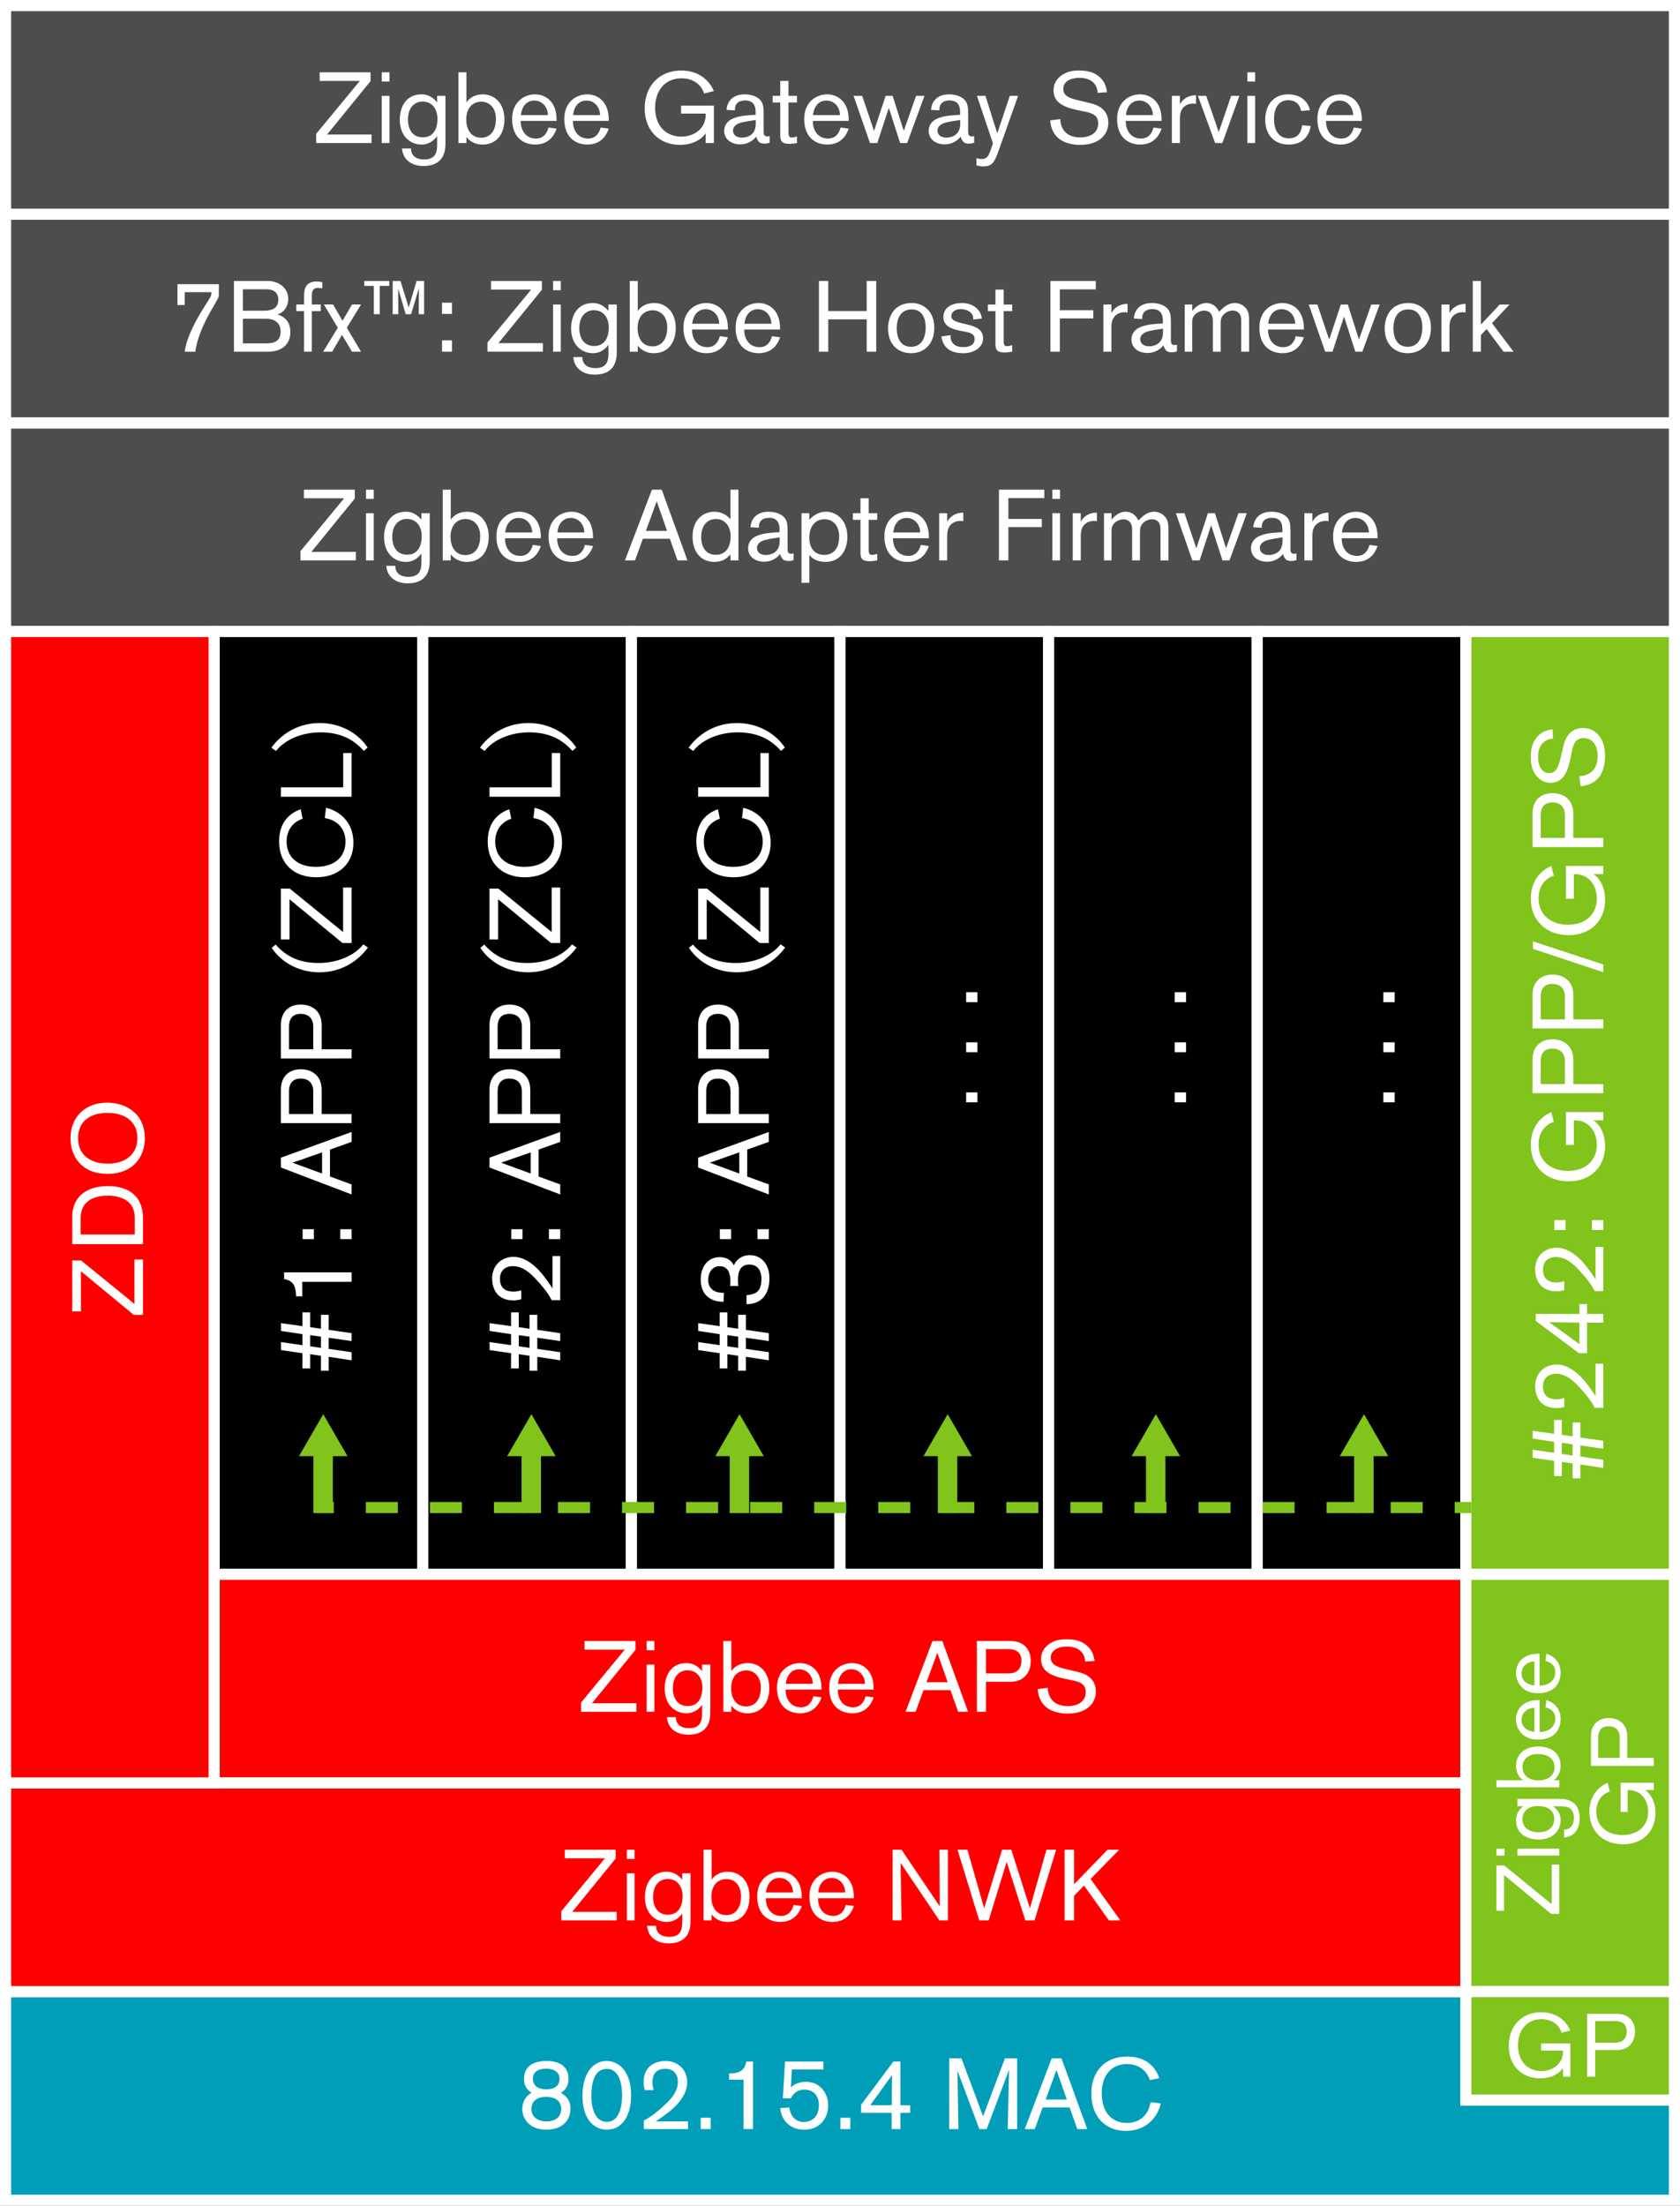 <?xml version="1.0" encoding="utf-8"?>
<!-- Generator: Adobe Illustrator 15.1.0, SVG Export Plug-In . SVG Version: 6.00 Build 0)  -->
<!DOCTYPE svg PUBLIC "-//W3C//DTD SVG 1.1//EN" "http://www.w3.org/Graphics/SVG/1.1/DTD/svg11.dtd">
<svg version="1.1" id="Ebene_1" xmlns="http://www.w3.org/2000/svg" xmlns:xlink="http://www.w3.org/1999/xlink" x="0px" y="0px"
	 width="301.998px" height="396.43px" viewBox="0 0 301.998 396.43" enable-background="new 0 0 301.998 396.43"
	 xml:space="preserve">
<rect x="0" y="0" width="301.998" height="396.43" fill="#333333" stroke="none"/>
<g>
	<rect x="1" y="75.996" fill="#4D4D4D" stroke="#FFFFFF" stroke-width="2" stroke-miterlimit="10" width="299.998" height="37.5"/>
	<rect x="38.499" y="113.496" stroke="#FFFFFF" stroke-width="2" stroke-miterlimit="10" width="37.5" height="169.438"/>
	<rect x="75.999" y="113.496" stroke="#FFFFFF" stroke-width="2" stroke-miterlimit="10" width="37.5" height="169.438"/>
	<rect x="113.499" y="113.496" stroke="#FFFFFF" stroke-width="2" stroke-miterlimit="10" width="37.499" height="169.438"/>
	<rect x="150.998" y="113.496" stroke="#FFFFFF" stroke-width="2" stroke-miterlimit="10" width="37.5" height="169.438"/>
	<rect x="188.498" y="113.496" stroke="#FFFFFF" stroke-width="2" stroke-miterlimit="10" width="37.5" height="169.438"/>
	<rect x="225.998" y="113.496" stroke="#FFFFFF" stroke-width="2" stroke-miterlimit="10" width="37.5" height="169.438"/>
	<rect x="1" y="282.934" fill="#FF0000" stroke="#FFFFFF" stroke-width="2" stroke-miterlimit="10" width="299.998" height="37.5"/>
	
		<rect x="1" y="357.932" fill="#009EB8" stroke="#FFFFFF" stroke-width="2" stroke-miterlimit="10" width="299.998" height="37.498"/>
	
		<rect x="1" y="38.498" fill="#4D4D4D" stroke="#FFFFFF" stroke-width="2" stroke-miterlimit="10" width="299.998" height="37.498"/>
	<rect x="1" y="1" fill="#4D4D4D" stroke="#FFFFFF" stroke-width="2" stroke-miterlimit="10" width="299.998" height="37.498"/>
	
		<rect x="1" y="320.434" fill="#FF0000" stroke="#FFFFFF" stroke-width="2" stroke-miterlimit="10" width="299.998" height="37.498"/>
	
		<rect x="1" y="113.496" fill="#FF0000" stroke="#FFFFFF" stroke-width="2" stroke-miterlimit="10" width="37.499" height="206.938"/>
	
		<rect x="263.498" y="113.496" fill="#80C41C" stroke="#FFFFFF" stroke-width="2" stroke-miterlimit="10" width="37.5" height="169.438"/>
	
		<rect x="263.498" y="282.934" fill="#80C41C" stroke="#FFFFFF" stroke-width="2" stroke-miterlimit="10" width="37.5" height="74.998"/>
	
		<rect x="263.498" y="357.932" fill="#80C41C" stroke="#FFFFFF" stroke-width="2" stroke-miterlimit="10" width="37.5" height="19.5"/>
	<g>
		<g>
			
				<line fill="none" stroke="#80C41C" stroke-width="2" stroke-miterlimit="10" x1="264.499" y1="270.934" x2="261.499" y2="270.934"/>
			
				<line fill="none" stroke="#80C41C" stroke-width="2" stroke-miterlimit="10" stroke-dasharray="5.757,5.757,5.757,5.757" x1="255.742" y1="270.934" x2="235.592" y2="270.934"/>
			
				<line fill="none" stroke="#80C41C" stroke-width="2" stroke-miterlimit="10" stroke-dasharray="5.757,5.757,5.757,5.757,5.757,5.757" x1="232.714" y1="270.934" x2="62.879" y2="270.934"/>
			
				<line fill="none" stroke="#80C41C" stroke-width="2" stroke-miterlimit="10" x1="60.001" y1="270.934" x2="57.001" y2="270.934"/>
		</g>
	</g>
	<g>
		<g>
			
				<line fill="none" stroke="#80C41C" stroke-width="3.5" stroke-miterlimit="10" x1="58.083" y1="260.434" x2="58.083" y2="271.934"/>
			<g>
				<polygon fill="#80C41C" points="53.744,261.71 58.107,254.154 62.469,261.71 				"/>
			</g>
		</g>
	</g>
	<g>
		<g>
			
				<line fill="none" stroke="#80C41C" stroke-width="3.5" stroke-miterlimit="10" x1="95.501" y1="260.434" x2="95.501" y2="271.934"/>
			<g>
				<polygon fill="#80C41C" points="91.162,261.71 95.525,254.154 99.887,261.71 				"/>
			</g>
		</g>
	</g>
	<g>
		<g>
			
				<line fill="none" stroke="#80C41C" stroke-width="3.5" stroke-miterlimit="10" x1="132.918" y1="260.434" x2="132.918" y2="271.934"/>
			<g>
				<polygon fill="#80C41C" points="128.579,261.71 132.942,254.154 137.304,261.71 				"/>
			</g>
		</g>
	</g>
	<g>
		<g>
			
				<line fill="none" stroke="#80C41C" stroke-width="3.5" stroke-miterlimit="10" x1="170.335" y1="260.434" x2="170.335" y2="271.934"/>
			<g>
				<polygon fill="#80C41C" points="165.997,261.71 170.358,254.154 174.721,261.71 				"/>
			</g>
		</g>
	</g>
	<g>
		<g>
			
				<line fill="none" stroke="#80C41C" stroke-width="3.5" stroke-miterlimit="10" x1="207.753" y1="260.434" x2="207.753" y2="271.934"/>
			<g>
				<polygon fill="#80C41C" points="203.415,261.71 207.776,254.154 212.139,261.71 				"/>
			</g>
		</g>
	</g>
	<g>
		<g>
			
				<line fill="none" stroke="#80C41C" stroke-width="3.5" stroke-miterlimit="10" x1="245.171" y1="260.434" x2="245.171" y2="271.934"/>
			<g>
				<polygon fill="#80C41C" points="240.833,261.71 245.194,254.154 249.557,261.71 				"/>
			</g>
		</g>
	</g>
	<g>
		<path fill="#FFFFFF" d="M54.007,100.717v-1.656l7.85-9.507h-7.22v-1.549h9.147v1.585l-7.814,9.597h7.995v1.53H54.007z"/>
		<path fill="#FFFFFF" d="M65.797,89.662v-1.656h1.387v1.656H65.797z M65.797,100.717v-8.48h1.387v8.48H65.797z"/>
		<path fill="#FFFFFF" d="M77.247,100.879c0,3.133-1.963,3.961-3.961,3.961c-1.962,0-3.655-0.972-3.853-3.15h1.621
			c0,1.332,0.972,1.98,2.341,1.98c1.8,0,2.358-0.954,2.358-2.557v-1.639c-0.972,1.332-2.106,1.513-2.791,1.513
			c-2.161,0-3.925-1.621-3.925-4.466c0-1.98,0.9-4.556,3.943-4.556c1.062,0,1.963,0.486,2.773,1.423v-1.152h1.495V100.879z
			 M73.141,93.263c-1.458,0-2.628,1.099-2.628,3.223c0,1.801,0.828,3.205,2.683,3.205s2.611-1.494,2.611-3.331
			C75.806,94.416,74.69,93.263,73.141,93.263z"/>
		<path fill="#FFFFFF" d="M81.025,88.005v5.401c0.666-0.99,1.783-1.44,2.917-1.44c2.196,0,3.907,1.657,3.907,4.502
			c0,2.503-1.296,4.52-3.925,4.52c-1.639,0-2.503-0.847-2.899-1.369v1.099h-1.44V88.005H81.025z M83.689,99.763
			c1.117,0,2.629-0.702,2.629-3.421c0-2.017-1.224-3.062-2.629-3.062c-1.152,0-2.701,0.721-2.701,3.224
			C80.989,97.962,81.637,99.763,83.689,99.763z"/>
		<path fill="#FFFFFF" d="M90.78,96.846c0,1.314,0.72,3.061,2.755,3.061c1.495,0,2.053-1.206,2.233-1.98l1.458,0.198
			c-0.198,0.594-0.99,2.863-3.835,2.863c-2.088,0-4.159-1.243-4.159-4.592c0-3.223,2.341-4.43,4.105-4.43
			c1.854,0,3.889,1.243,3.889,4.538v0.233H90.78V96.846z M95.66,95.694c0-1.404-0.991-2.61-2.431-2.61
			c-1.53,0-2.287,1.26-2.413,2.61H95.66z"/>
		<path fill="#FFFFFF" d="M100.158,96.846c0,1.314,0.72,3.061,2.755,3.061c1.495,0,2.053-1.206,2.233-1.98l1.458,0.198
			c-0.198,0.594-0.99,2.863-3.835,2.863c-2.088,0-4.159-1.243-4.159-4.592c0-3.223,2.341-4.43,4.105-4.43
			c1.854,0,3.889,1.243,3.889,4.538v0.233h-6.446V96.846z M105.038,95.694c0-1.404-0.991-2.61-2.431-2.61
			c-1.53,0-2.287,1.26-2.413,2.61H105.038z"/>
		<path fill="#FFFFFF" d="M121.796,100.717l-1.386-3.89h-4.844l-1.422,3.89h-1.8l4.843-12.712h1.765l4.627,12.712H121.796z
			 M118.051,90.094l-1.944,5.312h3.799L118.051,90.094z"/>
		<path fill="#FFFFFF" d="M131.3,100.717v-1.08c-0.432,0.504-1.225,1.351-2.899,1.351c-2.485,0-3.907-1.909-3.907-4.538
			c0-3.295,2.161-4.483,3.889-4.483c1.548,0,2.611,0.9,2.917,1.387v-5.348h1.44v12.712H131.3z M128.689,99.708
			c1.26,0,2.647-0.756,2.647-3.349c0-1.746-1.008-3.079-2.611-3.079c-1.945,0-2.683,1.621-2.683,3.224
			C126.042,97.999,126.636,99.708,128.689,99.708z"/>
		<path fill="#FFFFFF" d="M140.137,95.352c0-0.793-0.018-2.287-1.891-2.287c-1.188,0-1.836,0.595-1.836,1.656v0.126l-1.495-0.09
			c0-0.414,0.252-2.791,3.259-2.791c0.522,0,1.422,0.091,2.125,0.505c1.206,0.684,1.278,1.566,1.278,3.078v2.989
			c0,0.504,0.018,0.99,0.648,0.99c0.18,0,0.27-0.036,0.432-0.072v1.207c-0.432,0.144-0.684,0.162-0.918,0.162
			c-0.072,0-0.594,0-0.9-0.217c-0.342-0.252-0.558-0.792-0.576-1.044c-0.396,0.433-1.26,1.387-2.899,1.387
			c-1.692,0-2.881-0.973-2.881-2.431c0-0.396,0.108-1.225,0.918-1.837c0.864-0.648,2.358-0.882,3.439-0.954l1.296-0.09V95.352z
			 M137.112,97.188c-0.27,0.108-1.044,0.469-1.044,1.297c0,0.63,0.468,1.26,1.603,1.26c0.774,0,2.485-0.323,2.485-2.502v-0.667
			C139.489,96.684,137.778,96.9,137.112,97.188z"/>
		<path fill="#FFFFFF" d="M145.482,92.237v1.206c0.468-0.594,1.548-1.477,3.025-1.477c1.747,0,3.817,1.369,3.817,4.538
			c0,1.944-0.937,4.483-3.979,4.483c-1.08,0-2.232-0.396-2.863-1.261v5.023h-1.404V92.237H145.482z M148.147,99.727
			c1.782,0,2.701-1.297,2.701-3.277c0-2.286-1.404-3.133-2.611-3.133c-1.639,0-2.755,1.206-2.755,3.313
			C145.482,98.556,146.49,99.727,148.147,99.727z"/>
		<path fill="#FFFFFF" d="M156.155,98.88c0,0.612,0.181,0.847,0.631,0.847c0.162,0,0.504-0.054,0.9-0.198v1.188
			c-0.126,0.018-0.811,0.144-1.369,0.144c-1.404,0-1.638-0.558-1.638-1.53v-5.905h-1.368v-1.188h1.368v-2.683h1.476v2.683h1.531
			v1.188h-1.531V98.88z"/>
		<path fill="#FFFFFF" d="M160.53,96.846c0,1.314,0.72,3.061,2.755,3.061c1.494,0,2.053-1.206,2.232-1.98l1.458,0.198
			c-0.198,0.594-0.99,2.863-3.835,2.863c-2.089,0-4.159-1.243-4.159-4.592c0-3.223,2.341-4.43,4.105-4.43
			c1.854,0,3.889,1.243,3.889,4.538v0.233h-6.445V96.846z M165.409,95.694c0-1.404-0.99-2.61-2.431-2.61
			c-1.53,0-2.286,1.26-2.412,2.61H165.409z"/>
		<path fill="#FFFFFF" d="M170.267,92.237v1.549c0.198-0.379,0.45-0.702,0.793-0.973c0.342-0.271,1.008-0.685,2.106-0.685v1.549
			c-0.181-0.036-0.378-0.054-0.559-0.054c-1.026,0-1.927,0.558-2.214,1.603c-0.108,0.432-0.127,0.738-0.127,1.566v3.925h-1.44v-8.48
			H170.267z"/>
		<path fill="#FFFFFF" d="M181.265,89.518v3.745h6.014v1.477h-6.014v5.978h-1.692V88.005h8.156v1.513H181.265z"/>
		<path fill="#FFFFFF" d="M189.167,89.662v-1.656h1.387v1.656H189.167z M189.167,100.717v-8.48h1.387v8.48H189.167z"/>
		<path fill="#FFFFFF" d="M194.279,92.237v1.549c0.198-0.379,0.45-0.702,0.793-0.973c0.342-0.271,1.008-0.685,2.106-0.685v1.549
			c-0.181-0.036-0.378-0.054-0.559-0.054c-1.026,0-1.927,0.558-2.214,1.603c-0.108,0.432-0.127,0.738-0.127,1.566v3.925h-1.44v-8.48
			H194.279z"/>
		<path fill="#FFFFFF" d="M208.61,100.717v-5.653c0-1.495-0.99-1.747-1.549-1.747c-0.811,0-1.782,0.595-2.034,1.404
			c-0.09,0.271-0.108,0.612-0.108,1.225v4.771h-1.404V95.19c0-1.675-1.08-1.854-1.566-1.854c-0.738,0-1.729,0.504-2.017,1.26
			c-0.108,0.271-0.126,0.522-0.126,1.08v5.042h-1.351v-8.48h1.351v1.152c0.702-0.828,1.494-1.423,2.557-1.423
			c0.288,0,1.134,0.072,1.765,0.793c0.216,0.233,0.36,0.504,0.521,0.773c0.505-0.468,1.387-1.566,2.846-1.566
			c1.062,0,1.746,0.667,1.962,0.937c0.54,0.648,0.576,1.423,0.576,2.215v5.6H208.61z"/>
		<path fill="#FFFFFF" d="M221.011,100.717h-1.261l-2.034-6.32l-2.07,6.32h-1.314l-2.953-8.48h1.548l2.125,6.302l2.089-6.302h1.26
			l1.999,6.302l2.215-6.302h1.513L221.011,100.717z"/>
		<path fill="#FFFFFF" d="M230.532,95.352c0-0.793-0.018-2.287-1.891-2.287c-1.188,0-1.836,0.595-1.836,1.656v0.126l-1.495-0.09
			c0-0.414,0.253-2.791,3.26-2.791c0.521,0,1.422,0.091,2.124,0.505c1.207,0.684,1.278,1.566,1.278,3.078v2.989
			c0,0.504,0.019,0.99,0.648,0.99c0.18,0,0.271-0.036,0.433-0.072v1.207c-0.433,0.144-0.685,0.162-0.919,0.162
			c-0.071,0-0.594,0-0.9-0.217c-0.342-0.252-0.558-0.792-0.576-1.044c-0.396,0.433-1.26,1.387-2.898,1.387
			c-1.692,0-2.881-0.973-2.881-2.431c0-0.396,0.108-1.225,0.918-1.837c0.864-0.648,2.359-0.882,3.439-0.954l1.296-0.09V95.352z
			 M227.508,97.188c-0.271,0.108-1.045,0.469-1.045,1.297c0,0.63,0.469,1.26,1.603,1.26c0.774,0,2.485-0.323,2.485-2.502v-0.667
			C229.885,96.684,228.174,96.9,227.508,97.188z"/>
		<path fill="#FFFFFF" d="M235.913,92.237v1.549c0.198-0.379,0.45-0.702,0.793-0.973c0.342-0.271,1.008-0.685,2.106-0.685v1.549
			c-0.18-0.036-0.378-0.054-0.559-0.054c-1.026,0-1.926,0.558-2.215,1.603c-0.107,0.432-0.126,0.738-0.126,1.566v3.925h-1.44v-8.48
			H235.913z"/>
		<path fill="#FFFFFF" d="M241.187,96.846c0,1.314,0.72,3.061,2.755,3.061c1.494,0,2.052-1.206,2.232-1.98l1.458,0.198
			c-0.197,0.594-0.99,2.863-3.835,2.863c-2.089,0-4.159-1.243-4.159-4.592c0-3.223,2.341-4.43,4.105-4.43
			c1.854,0,3.889,1.243,3.889,4.538v0.233h-6.445V96.846z M246.066,95.694c0-1.404-0.99-2.61-2.431-2.61
			c-1.53,0-2.286,1.26-2.412,2.61H246.066z"/>
	</g>
	<g>
		<path fill="#FFFFFF" d="M55.753,238.516l1.944,0.289v-2.504h1.387v2.701l4.123,0.594v1.422l-4.123-0.594v1.998l4.123,0.596v1.457
			l-4.123-0.629v2.502h-1.387v-2.682l-1.944-0.289v2.557h-1.387v-2.736l-3.853-0.559v-1.439l3.853,0.557v-1.98l-3.853-0.576v-1.404
			l3.853,0.541v-2.484h1.387V238.516z M55.753,241.955l1.944,0.287v-2.016l-1.944-0.27V241.955z"/>
		<path fill="#FFFFFF" d="M63.207,230.363H54.33v2.611h-1.116c0-1.566-0.396-2.305-1.062-2.719c-0.414-0.271-0.936-0.361-1.08-0.379
			v-1.207h12.136V230.363z"/>
		<path fill="#FFFFFF" d="M56.419,222.695h-2.017v-1.781h2.017V222.695z M63.207,222.695h-2.034v-1.781h2.034V222.695z"/>
		<path fill="#FFFFFF" d="M63.207,205.216l-3.889,1.386v4.844l3.889,1.422v1.8l-12.712-4.843v-1.765l12.712-4.627V205.216z
			 M52.584,208.961l5.312,1.944v-3.799L52.584,208.961z"/>
		<path fill="#FFFFFF" d="M50.495,195.82c0-2.466,1.585-3.655,3.583-3.655c1.765,0,3.745,0.954,3.745,3.709v4.339h5.384v1.638
			H50.495V195.82z M56.31,196.126c0-1.35-0.72-2.287-2.269-2.287c-1.494,0-2.088,0.972-2.088,2.269v4.105h4.356V196.126z"/>
		<path fill="#FFFFFF" d="M50.495,184.192c0-2.466,1.585-3.655,3.583-3.655c1.765,0,3.745,0.954,3.745,3.709v4.339h5.384v1.638
			H50.495V184.192z M56.31,184.499c0-1.35-0.72-2.287-2.269-2.287c-1.494,0-2.088,0.972-2.088,2.269v4.105h4.356V184.499z"/>
		<path fill="#FFFFFF" d="M66.141,170.297c-2.088,2.809-5.167,4.447-8.714,4.447c-3.224,0-6.572-1.404-8.589-4.394l0.72-0.594
			c1.98,2.269,4.43,3.313,7.742,3.313c3.296,0,6.393-1.296,8.013-3.349L66.141,170.297z"/>
		<path fill="#FFFFFF" d="M63.207,169.471h-1.656l-9.507-7.85v7.22h-1.549v-9.147h1.585l9.597,7.814v-7.994h1.53V169.471z"/>
		<path fill="#FFFFFF" d="M58.597,145.185c2.053,0.433,4.934,2.251,4.934,6.267c0,3.816-2.701,6.212-6.68,6.212
			c-3.962,0-6.681-2.396-6.681-6.429c0-3.024,1.459-4.951,3.89-5.797l0.342,1.71c-1.422,0.45-2.881,1.729-2.881,4.105
			c0,2.898,2.143,4.537,5.239,4.537c3.638,0,5.348-1.999,5.348-4.556c0-1.98-1.152-3.799-3.727-4.213L58.597,145.185z"/>
		<path fill="#FFFFFF" d="M63.207,143.191H50.495v-1.692h11.199v-6.158h1.513V143.191z"/>
		<path fill="#FFFFFF" d="M48.785,134.372c2.106-2.863,5.239-4.43,8.714-4.43c3.386,0,6.716,1.585,8.589,4.411l-0.702,0.595
			c-1.98-2.251-4.466-3.331-7.778-3.331c-3.295,0-6.374,1.278-7.994,3.349L48.785,134.372z"/>
	</g>
	<g>
		<path fill="#FFFFFF" d="M93.252,238.516l1.944,0.289v-2.504h1.387v2.701l4.123,0.594v1.422l-4.123-0.594v1.998l4.123,0.596v1.457
			l-4.123-0.629v2.502h-1.387v-2.682l-1.944-0.289v2.557h-1.387v-2.736l-3.853-0.559v-1.439l3.853,0.557v-1.98l-3.853-0.576v-1.404
			l3.853,0.541v-2.484h1.387V238.516z M93.252,241.955l1.944,0.287v-2.016l-1.944-0.27V241.955z"/>
		<path fill="#FFFFFF" d="M100.706,233.676h-1.53c-0.307-0.576-0.883-1.691-2.827-3.764c-1.099-1.188-2.395-2.357-4.159-2.357
			c-1.423,0-2.322,0.846-2.322,2.285c0,1.729,1.116,2.287,2.395,2.287c0.378,0,0.72-0.035,1.44-0.215v1.584
			c-0.307,0.09-0.738,0.217-1.44,0.217c-0.45,0-1.891-0.037-2.863-1.135c-0.378-0.434-0.937-1.352-0.937-2.791
			c0-0.432,0.055-1.621,0.9-2.611c0.702-0.846,1.819-1.297,2.936-1.297c1.818,0,3.619,1.225,5.077,2.99
			c0.685,0.846,1.351,1.764,1.944,2.682v-5.814h1.387V233.676z"/>
		<path fill="#FFFFFF" d="M93.918,222.695h-2.017v-1.781h2.017V222.695z M100.706,222.695h-2.034v-1.781h2.034V222.695z"/>
		<path fill="#FFFFFF" d="M100.706,205.216l-3.889,1.386v4.844l3.889,1.422v1.8l-12.712-4.843v-1.765l12.712-4.627V205.216z
			 M90.083,208.961l5.312,1.944v-3.799L90.083,208.961z"/>
		<path fill="#FFFFFF" d="M87.994,195.82c0-2.466,1.585-3.655,3.583-3.655c1.765,0,3.745,0.954,3.745,3.709v4.339h5.384v1.638
			H87.994V195.82z M93.81,196.126c0-1.35-0.72-2.287-2.269-2.287c-1.494,0-2.088,0.972-2.088,2.269v4.105h4.356V196.126z"/>
		<path fill="#FFFFFF" d="M87.994,184.192c0-2.466,1.585-3.655,3.583-3.655c1.765,0,3.745,0.954,3.745,3.709v4.339h5.384v1.638
			H87.994V184.192z M93.81,184.499c0-1.35-0.72-2.287-2.269-2.287c-1.494,0-2.088,0.972-2.088,2.269v4.105h4.356V184.499z"/>
		<path fill="#FFFFFF" d="M103.641,170.297c-2.088,2.809-5.167,4.447-8.714,4.447c-3.224,0-6.572-1.404-8.589-4.394l0.72-0.594
			c1.98,2.269,4.43,3.313,7.742,3.313c3.296,0,6.393-1.296,8.013-3.349L103.641,170.297z"/>
		<path fill="#FFFFFF" d="M100.706,169.471H99.05l-9.507-7.85v7.22h-1.549v-9.147h1.585l9.597,7.814v-7.994h1.53V169.471z"/>
		<path fill="#FFFFFF" d="M96.097,145.185c2.053,0.433,4.934,2.251,4.934,6.267c0,3.816-2.701,6.212-6.68,6.212
			c-3.962,0-6.681-2.396-6.681-6.429c0-3.024,1.459-4.951,3.89-5.797l0.342,1.71c-1.422,0.45-2.881,1.729-2.881,4.105
			c0,2.898,2.143,4.537,5.239,4.537c3.638,0,5.348-1.999,5.348-4.556c0-1.98-1.152-3.799-3.727-4.213L96.097,145.185z"/>
		<path fill="#FFFFFF" d="M100.706,143.191H87.994v-1.692h11.199v-6.158h1.513V143.191z"/>
		<path fill="#FFFFFF" d="M86.284,134.372c2.106-2.863,5.239-4.43,8.714-4.43c3.386,0,6.716,1.585,8.589,4.411l-0.702,0.595
			c-1.98-2.251-4.466-3.331-7.778-3.331c-3.295,0-6.374,1.278-7.994,3.349L86.284,134.372z"/>
	</g>
	<g>
		<path fill="#FFFFFF" d="M130.752,238.516l1.944,0.289v-2.504h1.387v2.701l4.123,0.594v1.422l-4.123-0.594v1.998l4.123,0.596v1.457
			l-4.123-0.629v2.502h-1.387v-2.682l-1.944-0.289v2.557h-1.387v-2.736l-3.853-0.559v-1.439l3.853,0.557v-1.98l-3.853-0.576v-1.404
			l3.853,0.541v-2.484h1.387V238.516z M130.752,241.955l1.944,0.287v-2.016l-1.944-0.27V241.955z"/>
		<path fill="#FFFFFF" d="M134.19,232.758c1.513-0.107,2.684-0.521,2.684-2.846c0-0.486-0.019-2.646-2.179-2.646
			c-1.225,0-2.035,0.756-2.035,2.666c0,0.467,0.019,0.828,0.055,1.188h-1.459c0.019-0.252,0.036-0.576,0.036-0.918
			c0-1.332-0.414-2.646-1.944-2.646c-1.44,0-2.053,1.367-2.053,2.447c0,0.793,0.288,1.496,1.008,1.945
			c0.559,0.342,1.207,0.379,1.837,0.414l-0.072,1.604c-0.63-0.037-1.026-0.055-1.603-0.234c-2.376-0.738-2.503-3.008-2.503-3.746
			c0-2.557,1.459-4.051,3.386-4.051c1.152,0,1.998,0.414,2.574,1.477c0.36-0.9,1.297-1.836,2.899-1.836
			c0.45,0,1.44,0.072,2.322,0.936c1.152,1.135,1.171,2.736,1.171,3.277c0,2.34-1.081,4.592-4.124,4.592V232.758z"/>
		<path fill="#FFFFFF" d="M131.418,222.695h-2.017v-1.781h2.017V222.695z M138.206,222.695h-2.034v-1.781h2.034V222.695z"/>
		<path fill="#FFFFFF" d="M138.206,205.216l-3.889,1.386v4.844l3.889,1.422v1.8l-12.712-4.843v-1.765l12.712-4.627V205.216z
			 M127.583,208.961l5.312,1.944v-3.799L127.583,208.961z"/>
		<path fill="#FFFFFF" d="M125.494,195.82c0-2.466,1.585-3.655,3.583-3.655c1.765,0,3.745,0.954,3.745,3.709v4.339h5.384v1.638
			h-12.712V195.82z M131.309,196.126c0-1.35-0.72-2.287-2.269-2.287c-1.494,0-2.088,0.972-2.088,2.269v4.105h4.356V196.126z"/>
		<path fill="#FFFFFF" d="M125.494,184.192c0-2.466,1.585-3.655,3.583-3.655c1.765,0,3.745,0.954,3.745,3.709v4.339h5.384v1.638
			h-12.712V184.192z M131.309,184.499c0-1.35-0.72-2.287-2.269-2.287c-1.494,0-2.088,0.972-2.088,2.269v4.105h4.356V184.499z"/>
		<path fill="#FFFFFF" d="M141.14,170.297c-2.088,2.809-5.167,4.447-8.714,4.447c-3.224,0-6.572-1.404-8.589-4.394l0.72-0.594
			c1.98,2.269,4.43,3.313,7.742,3.313c3.296,0,6.393-1.296,8.013-3.349L141.14,170.297z"/>
		<path fill="#FFFFFF" d="M138.206,169.471h-1.656l-9.507-7.85v7.22h-1.549v-9.147h1.585l9.597,7.814v-7.994h1.53V169.471z"/>
		<path fill="#FFFFFF" d="M133.596,145.185c2.053,0.433,4.934,2.251,4.934,6.267c0,3.816-2.701,6.212-6.68,6.212
			c-3.962,0-6.681-2.396-6.681-6.429c0-3.024,1.459-4.951,3.89-5.797l0.342,1.71c-1.422,0.45-2.881,1.729-2.881,4.105
			c0,2.898,2.143,4.537,5.239,4.537c3.638,0,5.348-1.999,5.348-4.556c0-1.98-1.152-3.799-3.727-4.213L133.596,145.185z"/>
		<path fill="#FFFFFF" d="M138.206,143.191h-12.712v-1.692h11.199v-6.158h1.513V143.191z"/>
		<path fill="#FFFFFF" d="M123.784,134.372c2.106-2.863,5.239-4.43,8.714-4.43c3.386,0,6.716,1.585,8.589,4.411l-0.702,0.595
			c-1.98-2.251-4.466-3.331-7.778-3.331c-3.295,0-6.374,1.278-7.994,3.349L123.784,134.372z"/>
	</g>
	<g>
		<path fill="#FFFFFF" d="M175.706,198.108h-2.033v-1.783h2.033V198.108z"/>
		<path fill="#FFFFFF" d="M175.706,189.109h-2.033v-1.783h2.033V189.109z"/>
		<path fill="#FFFFFF" d="M175.706,180.109h-2.033v-1.783h2.033V180.109z"/>
	</g>
	<g>
		<path fill="#FFFFFF" d="M213.207,198.108h-2.034v-1.783h2.034V198.108z"/>
		<path fill="#FFFFFF" d="M213.207,189.109h-2.034v-1.783h2.034V189.109z"/>
		<path fill="#FFFFFF" d="M213.207,180.109h-2.034v-1.783h2.034V180.109z"/>
	</g>
	<g>
		<path fill="#FFFFFF" d="M250.706,198.108h-2.033v-1.783h2.033V198.108z"/>
		<path fill="#FFFFFF" d="M250.706,189.109h-2.033v-1.783h2.033V189.109z"/>
		<path fill="#FFFFFF" d="M250.706,180.109h-2.033v-1.783h2.033V180.109z"/>
	</g>
	<g>
		<path fill="#FFFFFF" d="M104.451,307.641v-1.656l7.85-9.508h-7.22v-1.549h9.147v1.586l-7.814,9.596h7.995v1.531H104.451z"/>
		<path fill="#FFFFFF" d="M116.241,296.584v-1.656h1.387v1.656H116.241z M116.241,307.641v-8.48h1.387v8.48H116.241z"/>
		<path fill="#FFFFFF" d="M127.691,307.803c0,3.133-1.963,3.961-3.961,3.961c-1.962,0-3.655-0.973-3.853-3.15h1.621
			c0,1.332,0.972,1.98,2.341,1.98c1.8,0,2.358-0.955,2.358-2.557v-1.639c-0.972,1.332-2.106,1.512-2.791,1.512
			c-2.161,0-3.925-1.621-3.925-4.465c0-1.98,0.9-4.557,3.943-4.557c1.062,0,1.963,0.486,2.773,1.424v-1.152h1.495V307.803z
			 M123.586,300.186c-1.458,0-2.628,1.1-2.628,3.223c0,1.801,0.828,3.205,2.683,3.205s2.611-1.494,2.611-3.33
			C126.251,301.338,125.135,300.186,123.586,300.186z"/>
		<path fill="#FFFFFF" d="M131.469,294.928v5.402c0.666-0.99,1.783-1.441,2.917-1.441c2.196,0,3.907,1.658,3.907,4.502
			c0,2.504-1.296,4.52-3.925,4.52c-1.639,0-2.503-0.846-2.899-1.369v1.1h-1.44v-12.713H131.469z M134.134,306.686
			c1.117,0,2.629-0.701,2.629-3.42c0-2.018-1.224-3.062-2.629-3.062c-1.152,0-2.701,0.721-2.701,3.225
			C131.433,304.885,132.081,306.686,134.134,306.686z"/>
		<path fill="#FFFFFF" d="M141.224,303.77c0,1.314,0.72,3.061,2.755,3.061c1.495,0,2.053-1.207,2.233-1.98l1.458,0.197
			c-0.198,0.594-0.99,2.863-3.835,2.863c-2.088,0-4.159-1.242-4.159-4.592c0-3.223,2.341-4.43,4.105-4.43
			c1.854,0,3.889,1.244,3.889,4.539v0.232h-6.446V303.77z M146.104,302.617c0-1.404-0.991-2.611-2.431-2.611
			c-1.53,0-2.287,1.26-2.413,2.611H146.104z"/>
		<path fill="#FFFFFF" d="M150.602,303.77c0,1.314,0.72,3.061,2.755,3.061c1.495,0,2.053-1.207,2.233-1.98l1.458,0.197
			c-0.198,0.594-0.99,2.863-3.835,2.863c-2.089,0-4.16-1.242-4.16-4.592c0-3.223,2.341-4.43,4.105-4.43
			c1.855,0,3.89,1.244,3.89,4.539v0.232h-6.446V303.77z M155.482,302.617c0-1.404-0.991-2.611-2.431-2.611
			c-1.531,0-2.287,1.26-2.413,2.611H155.482z"/>
		<path fill="#FFFFFF" d="M172.241,307.641l-1.387-3.891h-4.843l-1.423,3.891h-1.801l4.844-12.713h1.765l4.627,12.713H172.241z
			 M168.496,297.018l-1.944,5.311h3.799L168.496,297.018z"/>
		<path fill="#FFFFFF" d="M181.636,294.928c2.467,0,3.655,1.586,3.655,3.584c0,1.764-0.955,3.744-3.71,3.744h-4.339v5.385h-1.639
			v-12.713H181.636z M181.33,300.744c1.351,0,2.287-0.721,2.287-2.27c0-1.494-0.973-2.088-2.269-2.088h-4.105v4.357H181.33z"/>
		<path fill="#FFFFFF" d="M188.348,303.336c0.019,0.506,0.126,3.295,3.655,3.295c1.062,0,3.169-0.414,3.169-2.537
			c0-1.424-1.044-1.838-2.412-2.107l-1.152-0.234c-2.863-0.576-4.466-1.494-4.466-3.619c0-1.008,0.45-1.854,1.206-2.484
			c1.225-1.008,2.684-1.045,3.295-1.045c1.261,0,2.485,0.162,3.512,0.955c1.116,0.846,1.404,1.764,1.62,2.953l-1.71,0.107
			c0-0.721-0.396-2.701-3.277-2.701c-1.206,0-2.899,0.434-2.899,2c0,1.223,1.099,1.656,2.539,1.998l2.323,0.559
			c0.594,0.143,3.24,0.719,3.24,3.51c0,0.504-0.071,1.639-1.062,2.611c-0.703,0.684-1.855,1.369-4.016,1.369
			c-0.414,0-2.143-0.02-3.475-0.883c-1.693-1.098-1.855-2.971-1.909-3.512L188.348,303.336z"/>
	</g>
	<g>
		<path fill="#FFFFFF" d="M102.546,378.984c0,1.91-1.296,3.764-4.339,3.764c-3.097,0-4.321-2.016-4.321-3.727
			c0-1.189,0.576-2.322,1.657-2.898c-0.936-0.631-1.351-1.387-1.351-2.504c0-2.035,1.387-3.223,4.033-3.223
			c3.709,0,3.979,2.322,3.979,3.223c0,0.918-0.342,1.891-1.369,2.504C101.448,376.5,102.546,377.166,102.546,378.984z
			 M98.243,381.271c1.081,0,2.629-0.469,2.629-2.25c0-1.711-1.404-2.18-2.719-2.18c-2.071,0-2.629,1.242-2.629,2.162
			C95.524,380.75,97.091,381.271,98.243,381.271z M98.135,371.783c-1.224,0-2.341,0.486-2.341,1.801
			c0,0.719,0.324,1.908,2.413,1.908c2.287,0,2.377-1.441,2.377-1.98C100.584,372.791,100.026,371.783,98.135,371.783z"/>
		<path fill="#FFFFFF" d="M109.043,370.396c2.467,0,4.411,2.27,4.411,6.121c0,3.619-1.53,6.23-4.393,6.23
			c-1.855,0-4.357-1.387-4.357-6.121C104.703,373.043,106.306,370.396,109.043,370.396z M109.096,381.344
			c2.341,0,2.737-3.098,2.737-4.789c0-1.062-0.162-4.736-2.737-4.736c-2.305,0-2.791,2.594-2.791,4.881
			C106.306,379.398,107.242,381.344,109.096,381.344z"/>
		<path fill="#FFFFFF" d="M115.737,382.641v-1.531c0.576-0.307,1.692-0.883,3.763-2.826c1.188-1.1,2.359-2.395,2.359-4.16
			c0-1.422-0.847-2.322-2.287-2.322c-1.729,0-2.287,1.117-2.287,2.395c0,0.379,0.036,0.721,0.216,1.441h-1.584
			c-0.09-0.307-0.216-0.738-0.216-1.441c0-0.449,0.036-1.891,1.135-2.863c0.432-0.377,1.35-0.936,2.791-0.936
			c0.432,0,1.621,0.055,2.611,0.9c0.846,0.701,1.296,1.818,1.296,2.936c0,1.818-1.224,3.619-2.989,5.076
			c-0.846,0.686-1.765,1.352-2.683,1.945h5.816v1.387H115.737z"/>
		<path fill="#FFFFFF" d="M125.961,382.641v-2.035h1.783v2.035H125.961z"/>
		<path fill="#FFFFFF" d="M133.665,382.641v-8.877h-2.611v-1.117c1.566,0,2.305-0.395,2.719-1.062
			c0.271-0.414,0.36-0.936,0.378-1.08h1.206v12.137H133.665z"/>
		<path fill="#FFFFFF" d="M141.116,370.504h6.896v1.424h-5.671l-0.162,3.186c0.432-0.377,1.296-0.973,2.683-0.973
			c2.665,0,4.015,2.162,4.015,4.25c0,2.197-1.44,4.357-4.285,4.357c-2.701,0-3.763-1.764-4.105-2.736
			c-0.09-0.27-0.162-0.576-0.216-1.152l1.603-0.109c0.162,1.207,0.846,2.611,2.665,2.611c0.792,0,2.665-0.414,2.665-3.025
			c0-1.547-0.846-2.789-2.629-2.789c-1.044,0-1.908,0.521-2.395,1.566h-1.458L141.116,370.504z"/>
		<path fill="#FFFFFF" d="M151.07,382.641v-2.035h1.783v2.035H151.07z"/>
		<path fill="#FFFFFF" d="M161.853,379.723v2.918h-1.566v-2.918h-5.491v-1.457l5.797-7.762h1.261v7.852h1.765v1.367H161.853z
			 M160.287,378.355c0-0.252,0.072-5.438,0.072-5.438l-3.926,5.438H160.287z"/>
		<path fill="#FFFFFF" d="M181.15,382.641c0-0.342,0.234-10.66,0.234-10.66l-4.016,10.66h-1.314l-3.942-10.498
			c0,0,0.18,10.119,0.18,10.498h-1.656v-12.713h2.196l3.89,10.426l3.925-10.426h2.196v12.713H181.15z"/>
		<path fill="#FFFFFF" d="M193.66,382.641l-1.387-3.891h-4.843l-1.423,3.891h-1.801l4.844-12.713h1.765l4.627,12.713H193.66z
			 M189.915,372.018l-1.944,5.311h3.799L189.915,372.018z"/>
		<path fill="#FFFFFF" d="M208.656,378.031c-0.433,2.053-2.251,4.934-6.267,4.934c-3.816,0-6.212-2.701-6.212-6.68
			c0-3.963,2.396-6.682,6.429-6.682c3.024,0,4.951,1.459,5.798,3.891l-1.711,0.342c-0.45-1.424-1.729-2.881-4.105-2.881
			c-2.898,0-4.537,2.143-4.537,5.238c0,3.639,1.998,5.348,4.556,5.348c1.98,0,3.799-1.152,4.213-3.727L208.656,378.031z"/>
	</g>
	<g>
		<path fill="#FFFFFF" d="M31.904,51.071h7.436v1.747c0,0.666-0.162,0.828-0.702,1.782l-0.63,1.099
			c-1.351,2.34-2.593,5.077-2.899,7.508H33.2c0.342-2.701,2.25-6.086,3.673-8.301l0.54-0.846c0.522-0.811,0.594-0.954,0.594-1.549
			H33.2v2.305h-1.296V51.071z"/>
		<path fill="#FFFFFF" d="M42.055,50.495h6.104c1.818,0,3.655,1.135,3.655,3.259c0,1.297-0.756,2.413-1.945,2.755
			c1.008,0.307,2.323,1.062,2.323,3.188c0,2.826-2.395,3.511-3.979,3.511h-6.158V50.495z M47.421,55.842
			c1.134,0,2.611-0.216,2.611-1.998c0-1.045-0.594-1.855-2.179-1.855h-4.195v3.854H47.421z M47.781,61.712
			c1.242,0,2.665-0.198,2.665-2.143c0-1.531-1.08-2.287-2.611-2.287h-4.177v4.43H47.781z"/>
		<path fill="#FFFFFF" d="M57.662,54.726v1.188H56.06v7.292h-1.404v-7.292h-1.404v-1.188h1.404v-0.738c0-1.152,0-1.692,0.216-2.232
			c0.45-1.152,1.693-1.171,2.017-1.171c0.18,0,0.558,0.019,1.044,0.108v1.134c-0.054-0.018-0.486-0.09-0.792-0.09
			c-0.738,0-1.081,0.414-1.081,1.369v1.62H57.662z"/>
		<path fill="#FFFFFF" d="M63.279,63.207l-1.801-3.024l-1.764,3.024h-1.621l2.629-4.304l-2.503-4.177h1.657l1.692,2.917l1.71-2.917
			h1.621l-2.557,4.177l2.557,4.304H63.279z"/>
		<path fill="#FFFFFF" d="M68.264,51.377v5.095h-1.062v-5.095h-1.729v-0.883h4.501v0.883H68.264z M75.268,56.472
			c0-0.576,0.036-4.699,0.036-4.699L73.9,56.472h-0.973l-1.35-4.627c0,0,0.018,4.015,0.018,4.627h-1.008v-5.978h1.404l1.477,4.771
			l1.422-4.771h1.35v5.978H75.268z"/>
		<path fill="#FFFFFF" d="M79.459,56.418v-2.017h1.782v2.017H79.459z M79.459,63.207v-2.034h1.782v2.034H79.459z"/>
		<path fill="#FFFFFF" d="M87.631,63.207V61.55l7.85-9.507h-7.22v-1.549h9.147v1.585l-7.814,9.597h7.995v1.53H87.631z"/>
		<path fill="#FFFFFF" d="M99.42,52.151v-1.656h1.387v1.656H99.42z M99.42,63.207v-8.48h1.387v8.48H99.42z"/>
		<path fill="#FFFFFF" d="M110.87,63.369c0,3.133-1.962,3.961-3.961,3.961c-1.962,0-3.655-0.972-3.853-3.15h1.621
			c0,1.332,0.972,1.98,2.341,1.98c1.8,0,2.358-0.954,2.358-2.557v-1.639c-0.972,1.332-2.106,1.513-2.791,1.513
			c-2.161,0-3.925-1.621-3.925-4.466c0-1.98,0.9-4.556,3.943-4.556c1.062,0,1.962,0.486,2.772,1.423v-1.152h1.495V63.369z
			 M106.765,55.752c-1.458,0-2.628,1.099-2.628,3.223c0,1.801,0.828,3.205,2.683,3.205s2.611-1.494,2.611-3.331
			C109.43,56.905,108.314,55.752,106.765,55.752z"/>
		<path fill="#FFFFFF" d="M114.648,50.495v5.401c0.666-0.99,1.782-1.44,2.917-1.44c2.196,0,3.907,1.657,3.907,4.502
			c0,2.503-1.297,4.52-3.925,4.52c-1.639,0-2.503-0.847-2.899-1.369v1.099h-1.44V50.495H114.648z M117.313,62.252
			c1.117,0,2.629-0.702,2.629-3.421c0-2.017-1.224-3.062-2.629-3.062c-1.152,0-2.701,0.721-2.701,3.224
			C114.612,60.452,115.26,62.252,117.313,62.252z"/>
		<path fill="#FFFFFF" d="M124.404,59.335c0,1.314,0.72,3.061,2.755,3.061c1.495,0,2.053-1.206,2.233-1.98l1.458,0.198
			c-0.198,0.594-0.991,2.863-3.835,2.863c-2.088,0-4.159-1.243-4.159-4.592c0-3.223,2.341-4.43,4.105-4.43
			c1.854,0,3.889,1.243,3.889,4.538v0.233h-6.446V59.335z M129.283,58.183c0-1.404-0.99-2.61-2.431-2.61
			c-1.53,0-2.287,1.26-2.413,2.61H129.283z"/>
		<path fill="#FFFFFF" d="M133.781,59.335c0,1.314,0.72,3.061,2.755,3.061c1.495,0,2.053-1.206,2.233-1.98l1.458,0.198
			c-0.198,0.594-0.991,2.863-3.835,2.863c-2.088,0-4.159-1.243-4.159-4.592c0-3.223,2.341-4.43,4.105-4.43
			c1.854,0,3.889,1.243,3.889,4.538v0.233h-6.446V59.335z M138.661,58.183c0-1.404-0.99-2.61-2.431-2.61
			c-1.53,0-2.287,1.26-2.413,2.61H138.661z"/>
		<path fill="#FFFFFF" d="M155.798,63.207v-5.815h-6.914v5.815h-1.674V50.495h1.674v5.401h6.914v-5.401h1.711v12.712H155.798z"/>
		<path fill="#FFFFFF" d="M163.915,54.456c1.98,0,4.033,1.387,4.033,4.43s-1.891,4.592-4.159,4.592c-2.377,0-4.16-1.585-4.16-4.502
			C159.629,57.607,160.241,54.456,163.915,54.456z M163.77,62.325c1.729,0,2.629-1.351,2.629-3.548c0-1.458-0.576-3.169-2.503-3.169
			c-2.683,0-2.7,2.899-2.7,3.439C161.196,60.055,161.502,62.325,163.77,62.325z"/>
		<path fill="#FFFFFF" d="M170.861,60.236c0,0.558,0.055,1.044,0.469,1.494c0.504,0.559,1.206,0.648,1.908,0.648
			s1.963-0.216,1.963-1.423c0-1.026-0.99-1.206-1.765-1.35l-0.828-0.162c-2.323-0.45-3.025-1.279-3.025-2.467
			c0-1.854,1.765-2.521,3.295-2.521c1.783,0,2.755,0.883,3.169,1.495c0.343,0.521,0.414,1.044,0.45,1.296l-1.548,0.181
			c-0.019-0.415-0.036-0.595-0.126-0.793c-0.217-0.468-0.919-1.08-2.143-1.08c-1.171,0-1.675,0.702-1.675,1.242
			c0,0.738,0.756,1.026,2.053,1.333l0.828,0.197c1.584,0.379,2.827,0.919,2.827,2.467c0,1.621-1.531,2.684-3.548,2.684
			c-2.736,0-3.69-1.351-3.942-3.008L170.861,60.236z"/>
		<path fill="#FFFFFF" d="M180.42,61.37c0,0.612,0.18,0.847,0.63,0.847c0.162,0,0.505-0.054,0.9-0.198v1.188
			c-0.126,0.018-0.81,0.144-1.368,0.144c-1.404,0-1.639-0.558-1.639-1.53v-5.905h-1.368v-1.188h1.368v-2.683h1.477v2.683h1.53v1.188
			h-1.53V61.37z"/>
		<path fill="#FFFFFF" d="M190.517,52.007v3.745h6.014v1.477h-6.014v5.978h-1.692V50.495h8.156v1.513H190.517z"/>
		<path fill="#FFFFFF" d="M199.787,54.726v1.549c0.198-0.379,0.45-0.702,0.793-0.973c0.342-0.271,1.008-0.685,2.106-0.685v1.549
			c-0.181-0.036-0.378-0.054-0.559-0.054c-1.026,0-1.927,0.558-2.214,1.603c-0.108,0.432-0.127,0.738-0.127,1.566v3.925h-1.44v-8.48
			H199.787z"/>
		<path fill="#FFFFFF" d="M209.04,57.841c0-0.793-0.018-2.287-1.891-2.287c-1.188,0-1.836,0.595-1.836,1.656v0.126l-1.495-0.09
			c0-0.414,0.253-2.791,3.26-2.791c0.521,0,1.422,0.091,2.124,0.505c1.207,0.684,1.278,1.566,1.278,3.078v2.989
			c0,0.504,0.019,0.99,0.648,0.99c0.18,0,0.271-0.036,0.433-0.072v1.207c-0.433,0.144-0.685,0.162-0.919,0.162
			c-0.071,0-0.594,0-0.9-0.217c-0.342-0.252-0.558-0.792-0.576-1.044c-0.396,0.433-1.26,1.387-2.898,1.387
			c-1.692,0-2.881-0.973-2.881-2.431c0-0.396,0.108-1.225,0.918-1.837c0.864-0.648,2.359-0.882,3.439-0.954l1.296-0.09V57.841z
			 M206.015,59.677c-0.271,0.108-1.045,0.469-1.045,1.297c0,0.63,0.469,1.26,1.603,1.26c0.774,0,2.485-0.323,2.485-2.502v-0.667
			C208.392,59.173,206.681,59.389,206.015,59.677z"/>
		<path fill="#FFFFFF" d="M223.118,63.207v-5.653c0-1.495-0.99-1.747-1.549-1.747c-0.811,0-1.782,0.595-2.034,1.404
			c-0.09,0.271-0.108,0.612-0.108,1.225v4.771h-1.404v-5.527c0-1.675-1.08-1.854-1.566-1.854c-0.738,0-1.729,0.504-2.017,1.26
			c-0.108,0.271-0.126,0.522-0.126,1.08v5.042h-1.351v-8.48h1.351v1.152c0.702-0.828,1.494-1.423,2.557-1.423
			c0.288,0,1.134,0.072,1.765,0.793c0.216,0.233,0.36,0.504,0.521,0.773c0.505-0.468,1.387-1.566,2.846-1.566
			c1.062,0,1.746,0.667,1.962,0.937c0.54,0.648,0.576,1.423,0.576,2.215v5.6H223.118z"/>
		<path fill="#FFFFFF" d="M227.939,59.335c0,1.314,0.72,3.061,2.755,3.061c1.494,0,2.052-1.206,2.232-1.98l1.458,0.198
			c-0.197,0.594-0.99,2.863-3.835,2.863c-2.089,0-4.159-1.243-4.159-4.592c0-3.223,2.341-4.43,4.105-4.43
			c1.854,0,3.889,1.243,3.889,4.538v0.233h-6.445V59.335z M232.818,58.183c0-1.404-0.99-2.61-2.431-2.61
			c-1.53,0-2.286,1.26-2.412,2.61H232.818z"/>
		<path fill="#FFFFFF" d="M244.897,63.207h-1.261l-2.034-6.32l-2.071,6.32h-1.313l-2.953-8.48h1.548l2.125,6.302l2.089-6.302h1.26
			l1.999,6.302l2.215-6.302h1.513L244.897,63.207z"/>
		<path fill="#FFFFFF" d="M253.194,54.456c1.98,0,4.033,1.387,4.033,4.43s-1.891,4.592-4.159,4.592c-2.377,0-4.16-1.585-4.16-4.502
			C248.908,57.607,249.52,54.456,253.194,54.456z M253.05,62.325c1.729,0,2.629-1.351,2.629-3.548c0-1.458-0.576-3.169-2.503-3.169
			c-2.683,0-2.7,2.899-2.7,3.439C250.475,60.055,250.781,62.325,253.05,62.325z"/>
		<path fill="#FFFFFF" d="M260.554,54.726v1.549c0.198-0.379,0.45-0.702,0.793-0.973c0.342-0.271,1.008-0.685,2.106-0.685v1.549
			c-0.181-0.036-0.378-0.054-0.559-0.054c-1.026,0-1.927,0.558-2.214,1.603c-0.108,0.432-0.127,0.738-0.127,1.566v3.925h-1.44v-8.48
			H260.554z"/>
		<path fill="#FFFFFF" d="M270.276,63.207l-3.043-4.069l-1.026,1.08v2.989h-1.459V50.495h1.459v7.832l3.385-3.601h1.765
			l-3.151,3.349l3.871,5.132H270.276z"/>
	</g>
	<g>
		<path fill="#FFFFFF" d="M56.833,25.708v-1.656l7.85-9.507h-7.22v-1.549h9.147v1.585l-7.814,9.597h7.995v1.53H56.833z"/>
		<path fill="#FFFFFF" d="M68.623,14.653v-1.656h1.387v1.656H68.623z M68.623,25.708v-8.48h1.387v8.48H68.623z"/>
		<path fill="#FFFFFF" d="M80.073,25.871c0,3.133-1.963,3.961-3.961,3.961c-1.962,0-3.655-0.972-3.853-3.15h1.621
			c0,1.332,0.972,1.98,2.341,1.98c1.8,0,2.358-0.954,2.358-2.557v-1.639c-0.972,1.332-2.106,1.513-2.791,1.513
			c-2.161,0-3.925-1.621-3.925-4.466c0-1.98,0.9-4.556,3.943-4.556c1.062,0,1.963,0.486,2.773,1.423v-1.152h1.495V25.871z
			 M75.968,18.254c-1.458,0-2.628,1.099-2.628,3.223c0,1.801,0.828,3.205,2.683,3.205s2.611-1.494,2.611-3.331
			C78.633,19.407,77.516,18.254,75.968,18.254z"/>
		<path fill="#FFFFFF" d="M83.851,12.997v5.401c0.666-0.99,1.783-1.44,2.917-1.44c2.196,0,3.907,1.657,3.907,4.502
			c0,2.503-1.296,4.52-3.925,4.52c-1.639,0-2.503-0.847-2.899-1.369v1.099h-1.44V12.997H83.851z M86.515,24.754
			c1.117,0,2.629-0.702,2.629-3.421c0-2.017-1.224-3.062-2.629-3.062c-1.152,0-2.701,0.721-2.701,3.224
			C83.815,22.954,84.463,24.754,86.515,24.754z"/>
		<path fill="#FFFFFF" d="M93.606,21.837c0,1.314,0.72,3.061,2.755,3.061c1.495,0,2.053-1.206,2.233-1.98l1.458,0.198
			c-0.198,0.594-0.99,2.863-3.835,2.863c-2.088,0-4.159-1.243-4.159-4.592c0-3.223,2.341-4.43,4.105-4.43
			c1.854,0,3.889,1.243,3.889,4.538v0.233h-6.446V21.837z M98.486,20.685c0-1.404-0.991-2.61-2.431-2.61
			c-1.53,0-2.287,1.26-2.413,2.61H98.486z"/>
		<path fill="#FFFFFF" d="M102.984,21.837c0,1.314,0.72,3.061,2.755,3.061c1.495,0,2.053-1.206,2.233-1.98l1.458,0.198
			c-0.198,0.594-0.99,2.863-3.835,2.863c-2.088,0-4.159-1.243-4.159-4.592c0-3.223,2.341-4.43,4.105-4.43
			c1.854,0,3.889,1.243,3.889,4.538v0.233h-6.446V21.837z M107.864,20.685c0-1.404-0.991-2.61-2.431-2.61
			c-1.53,0-2.287,1.26-2.413,2.61H107.864z"/>
		<path fill="#FFFFFF" d="M126.855,25.708v-1.782c-0.486,0.828-1.981,2.106-4.646,2.106c-3.781,0-6.32-2.683-6.32-6.519
			c0-4.303,2.863-6.842,6.554-6.842c2.035,0,4.591,0.793,5.888,3.691l-1.764,0.45c-0.541-1.729-2.071-2.737-4.069-2.737
			c-3.277,0-4.735,2.629-4.735,5.24c0,3.637,2.269,5.239,4.699,5.239c2.341,0,4.394-1.44,4.394-3.961v-0.181h-4.43v-1.422h5.906
			v6.716H126.855z"/>
		<path fill="#FFFFFF" d="M135.835,20.343c0-0.793-0.018-2.287-1.891-2.287c-1.188,0-1.836,0.595-1.836,1.656v0.126l-1.495-0.09
			c0-0.414,0.252-2.791,3.259-2.791c0.522,0,1.422,0.091,2.125,0.505c1.206,0.684,1.278,1.566,1.278,3.078v2.989
			c0,0.504,0.018,0.99,0.648,0.99c0.18,0,0.27-0.036,0.432-0.072v1.207c-0.432,0.144-0.684,0.162-0.918,0.162
			c-0.072,0-0.594,0-0.9-0.217c-0.342-0.252-0.558-0.792-0.576-1.044c-0.396,0.433-1.26,1.387-2.899,1.387
			c-1.692,0-2.881-0.973-2.881-2.431c0-0.396,0.108-1.225,0.918-1.837c0.864-0.648,2.358-0.882,3.439-0.954l1.296-0.09V20.343z
			 M132.81,22.179c-0.27,0.108-1.044,0.469-1.044,1.297c0,0.63,0.468,1.26,1.603,1.26c0.774,0,2.485-0.323,2.485-2.502v-0.667
			C135.187,21.675,133.476,21.891,132.81,22.179z"/>
		<path fill="#FFFFFF" d="M141.738,23.872c0,0.612,0.18,0.847,0.63,0.847c0.162,0,0.504-0.054,0.9-0.198v1.188
			c-0.126,0.018-0.811,0.144-1.369,0.144c-1.404,0-1.639-0.558-1.639-1.53v-5.905h-1.368v-1.188h1.368v-2.683h1.477v2.683h1.531
			v1.188h-1.531V23.872z"/>
		<path fill="#FFFFFF" d="M146.112,21.837c0,1.314,0.72,3.061,2.755,3.061c1.495,0,2.053-1.206,2.233-1.98l1.458,0.198
			c-0.197,0.594-0.99,2.863-3.835,2.863c-2.088,0-4.159-1.243-4.159-4.592c0-3.223,2.341-4.43,4.105-4.43
			c1.854,0,3.889,1.243,3.889,4.538v0.233h-6.446V21.837z M150.991,20.685c0-1.404-0.99-2.61-2.431-2.61
			c-1.53,0-2.287,1.26-2.413,2.61H150.991z"/>
		<path fill="#FFFFFF" d="M163.07,25.708h-1.261l-2.034-6.32l-2.07,6.32h-1.315l-2.952-8.48h1.548l2.125,6.302l2.089-6.302h1.26
			l1.999,6.302l2.215-6.302h1.513L163.07,25.708z"/>
		<path fill="#FFFFFF" d="M172.591,20.343c0-0.793-0.018-2.287-1.891-2.287c-1.188,0-1.836,0.595-1.836,1.656v0.126l-1.495-0.09
			c0-0.414,0.253-2.791,3.26-2.791c0.521,0,1.422,0.091,2.124,0.505c1.207,0.684,1.278,1.566,1.278,3.078v2.989
			c0,0.504,0.019,0.99,0.648,0.99c0.18,0,0.271-0.036,0.433-0.072v1.207c-0.433,0.144-0.685,0.162-0.919,0.162
			c-0.071,0-0.594,0-0.9-0.217c-0.342-0.252-0.558-0.792-0.576-1.044c-0.396,0.433-1.26,1.387-2.898,1.387
			c-1.692,0-2.881-0.973-2.881-2.431c0-0.396,0.108-1.225,0.918-1.837c0.864-0.648,2.359-0.882,3.439-0.954l1.296-0.09V20.343z
			 M169.566,22.179c-0.271,0.108-1.045,0.469-1.045,1.297c0,0.63,0.469,1.26,1.603,1.26c0.774,0,2.485-0.323,2.485-2.502v-0.667
			C171.943,21.675,170.232,21.891,169.566,22.179z"/>
		<path fill="#FFFFFF" d="M183.013,17.228l-3.565,10.029c-0.684,1.926-1.152,2.646-2.646,2.646c-0.288,0-0.702-0.019-1.278-0.18
			v-1.297c0.216,0.072,0.504,0.145,0.954,0.145c0.847,0,1.171-0.343,1.656-1.765l0.36-1.045l-2.881-8.534h1.53l2.125,6.734
			l2.251-6.734H183.013z"/>
		<path fill="#FFFFFF" d="M190.59,21.405c0.019,0.505,0.126,3.295,3.655,3.295c1.062,0,3.169-0.414,3.169-2.538
			c0-1.423-1.044-1.837-2.412-2.106l-1.152-0.234c-2.863-0.576-4.466-1.494-4.466-3.619c0-1.008,0.45-1.854,1.206-2.484
			c1.225-1.009,2.684-1.045,3.295-1.045c1.261,0,2.485,0.162,3.512,0.954c1.116,0.847,1.404,1.765,1.62,2.953l-1.71,0.108
			c0-0.721-0.396-2.701-3.277-2.701c-1.206,0-2.898,0.433-2.898,1.999c0,1.224,1.098,1.656,2.538,1.998l2.323,0.559
			c0.594,0.144,3.24,0.72,3.24,3.511c0,0.504-0.071,1.639-1.062,2.611c-0.702,0.684-1.854,1.368-4.016,1.368
			c-0.414,0-2.143-0.019-3.475-0.883c-1.693-1.098-1.854-2.971-1.909-3.511L190.59,21.405z"/>
		<path fill="#FFFFFF" d="M202.362,21.837c0,1.314,0.72,3.061,2.755,3.061c1.494,0,2.053-1.206,2.232-1.98l1.458,0.198
			c-0.198,0.594-0.99,2.863-3.835,2.863c-2.089,0-4.159-1.243-4.159-4.592c0-3.223,2.341-4.43,4.105-4.43
			c1.854,0,3.889,1.243,3.889,4.538v0.233h-6.445V21.837z M207.241,20.685c0-1.404-0.99-2.61-2.431-2.61
			c-1.53,0-2.286,1.26-2.412,2.61H207.241z"/>
		<path fill="#FFFFFF" d="M212.099,17.228v1.549c0.198-0.379,0.45-0.702,0.793-0.973c0.342-0.271,1.008-0.685,2.106-0.685v1.549
			c-0.181-0.036-0.378-0.054-0.559-0.054c-1.026,0-1.927,0.558-2.214,1.603c-0.108,0.432-0.127,0.738-0.127,1.566v3.925h-1.44v-8.48
			H212.099z"/>
		<path fill="#FFFFFF" d="M219.732,25.708h-1.297l-3.097-8.48h1.495l2.25,6.5l2.232-6.5h1.477L219.732,25.708z"/>
		<path fill="#FFFFFF" d="M224.231,14.653v-1.656h1.387v1.656H224.231z M224.231,25.708v-8.48h1.387v8.48H224.231z"/>
		<path fill="#FFFFFF" d="M235.628,22.648c-0.468,2.467-2.053,3.331-3.997,3.331c-2.665,0-4.195-1.855-4.195-4.447
			c0-2.539,1.387-4.574,4.123-4.574c2.557,0,3.691,1.621,3.907,2.846l-1.584,0.144c-0.217-1.242-1.045-1.944-2.305-1.944
			c-1.297,0-2.557,0.864-2.557,3.438c0,2.017,0.899,3.421,2.646,3.421c1.62,0,2.251-1.025,2.413-2.358L235.628,22.648z"/>
		<path fill="#FFFFFF" d="M238.362,21.837c0,1.314,0.72,3.061,2.755,3.061c1.494,0,2.053-1.206,2.232-1.98l1.458,0.198
			c-0.198,0.594-0.99,2.863-3.835,2.863c-2.089,0-4.159-1.243-4.159-4.592c0-3.223,2.341-4.43,4.105-4.43
			c1.854,0,3.889,1.243,3.889,4.538v0.233h-6.445V21.837z M243.241,20.685c0-1.404-0.99-2.61-2.431-2.61
			c-1.53,0-2.286,1.26-2.412,2.61H243.241z"/>
	</g>
	<g>
		<path fill="#FFFFFF" d="M100.896,345.141v-1.656l7.85-9.508h-7.22v-1.549h9.147v1.586l-7.814,9.596h7.995v1.531H100.896z"/>
		<path fill="#FFFFFF" d="M112.686,334.084v-1.656h1.387v1.656H112.686z M112.686,345.141v-8.48h1.387v8.48H112.686z"/>
		<path fill="#FFFFFF" d="M124.136,345.303c0,3.133-1.962,3.961-3.961,3.961c-1.962,0-3.655-0.973-3.853-3.15h1.621
			c0,1.332,0.972,1.98,2.341,1.98c1.8,0,2.358-0.955,2.358-2.557v-1.639c-0.972,1.332-2.106,1.512-2.791,1.512
			c-2.161,0-3.925-1.621-3.925-4.465c0-1.98,0.9-4.557,3.943-4.557c1.062,0,1.962,0.486,2.772,1.424v-1.152h1.495V345.303z
			 M120.031,337.686c-1.458,0-2.628,1.1-2.628,3.223c0,1.801,0.828,3.205,2.683,3.205s2.611-1.494,2.611-3.33
			C122.696,338.838,121.579,337.686,120.031,337.686z"/>
		<path fill="#FFFFFF" d="M127.914,332.428v5.402c0.666-0.99,1.782-1.441,2.917-1.441c2.196,0,3.907,1.658,3.907,4.502
			c0,2.504-1.297,4.52-3.925,4.52c-1.639,0-2.503-0.846-2.899-1.369v1.1h-1.44v-12.713H127.914z M130.578,344.186
			c1.117,0,2.629-0.701,2.629-3.42c0-2.018-1.224-3.062-2.629-3.062c-1.152,0-2.701,0.721-2.701,3.225
			C127.878,342.385,128.526,344.186,130.578,344.186z"/>
		<path fill="#FFFFFF" d="M137.669,341.27c0,1.314,0.72,3.061,2.755,3.061c1.495,0,2.053-1.207,2.233-1.98l1.458,0.197
			c-0.198,0.594-0.991,2.863-3.835,2.863c-2.088,0-4.159-1.242-4.159-4.592c0-3.223,2.341-4.43,4.105-4.43
			c1.854,0,3.889,1.244,3.889,4.539v0.232h-6.446V341.27z M142.549,340.117c0-1.404-0.99-2.611-2.431-2.611
			c-1.53,0-2.287,1.26-2.413,2.611H142.549z"/>
		<path fill="#FFFFFF" d="M147.047,341.27c0,1.314,0.72,3.061,2.755,3.061c1.495,0,2.052-1.207,2.233-1.98l1.458,0.197
			c-0.197,0.594-0.99,2.863-3.835,2.863c-2.088,0-4.159-1.242-4.159-4.592c0-3.223,2.341-4.43,4.105-4.43
			c1.854,0,3.889,1.244,3.889,4.539v0.232h-6.446V341.27z M151.927,340.117c0-1.404-0.99-2.611-2.431-2.611
			c-1.53,0-2.287,1.26-2.413,2.611H151.927z"/>
		<path fill="#FFFFFF" d="M168.865,345.141l-6.968-10.336c0,0,0.162,10.084,0.162,10.336h-1.603v-12.713h1.603l6.878,10.191
			c0,0-0.072-9.795-0.072-10.191h1.531v12.713H168.865z"/>
		<path fill="#FFFFFF" d="M185.967,345.141h-1.656l-3.349-10.533l-3.241,10.533h-1.692l-3.907-12.713h1.782l3.007,10.533
			l3.224-10.533h1.656l3.349,10.533l2.971-10.533h1.747L185.967,345.141z"/>
		<path fill="#FFFFFF" d="M199.34,345.141l-4.466-6.266l-1.801,1.836v4.43h-1.692v-12.713h1.692v6.213l6.032-6.213h2.089
			l-5.149,5.258l5.365,7.455H199.34z"/>
	</g>
	<g>
		<path fill="#FFFFFF" d="M25.707,236.314h-1.656l-9.507-7.85v7.221h-1.549v-9.148h1.585l9.597,7.814v-7.994h1.53V236.314z"/>
		<path fill="#FFFFFF" d="M12.995,218.566c0-3.062,2.143-5.402,6.374-5.402c3.169,0,6.338,1.296,6.338,5.888v4.556H12.995V218.566z
			 M24.231,221.861v-3.008c0-2.629-1.872-3.961-4.879-3.961c-2.755,0-4.862,1.17-4.862,4.051v2.918H24.231z"/>
		<path fill="#FFFFFF" d="M26.031,204.616c0,3.295-2.143,6.355-6.698,6.355c-4.646,0-6.662-3.151-6.662-6.41
			c0-3.871,2.719-6.392,6.572-6.392C22.34,198.169,26.031,199.862,26.031,204.616z M24.699,204.525c0-2.521-1.693-4.519-5.456-4.519
			c-2.521,0-5.204,1.134-5.204,4.555c0,3.367,2.665,4.573,5.312,4.573C22.628,209.135,24.699,207.388,24.699,204.525z"/>
	</g>
	<g>
		<path fill="#FFFFFF" d="M280.753,257.865l1.944,0.287v-2.502h1.387v2.699l4.123,0.596v1.422l-4.123-0.594v1.998l4.123,0.594v1.459
			l-4.123-0.631v2.504h-1.387v-2.684l-1.944-0.287v2.557h-1.387v-2.738l-3.853-0.557v-1.441l3.853,0.559v-1.98l-3.853-0.576v-1.404
			l3.853,0.539v-2.484h1.387V257.865z M280.753,261.303l1.944,0.289v-2.018l-1.944-0.27V261.303z"/>
		<path fill="#FFFFFF" d="M288.207,253.025h-1.53c-0.307-0.576-0.883-1.693-2.827-3.764c-1.099-1.189-2.395-2.359-4.159-2.359
			c-1.422,0-2.322,0.846-2.322,2.287c0,1.729,1.116,2.287,2.395,2.287c0.378,0,0.72-0.037,1.44-0.217v1.584
			c-0.307,0.09-0.738,0.217-1.44,0.217c-0.45,0-1.891-0.035-2.863-1.135c-0.378-0.432-0.936-1.35-0.936-2.791
			c0-0.432,0.054-1.619,0.899-2.609c0.702-0.848,1.819-1.297,2.936-1.297c1.818,0,3.619,1.225,5.077,2.988
			c0.685,0.846,1.351,1.766,1.944,2.684v-5.816h1.387V253.025z"/>
		<path fill="#FFFFFF" d="M285.29,236.139h2.917v1.566h-2.917v5.492h-1.458l-7.761-5.799v-1.26h7.851v-1.764h1.368V236.139z
			 M283.922,237.705c-0.252,0-5.438-0.072-5.438-0.072l5.438,3.926V237.705z"/>
		<path fill="#FFFFFF" d="M288.207,232.037h-1.53c-0.307-0.576-0.883-1.691-2.827-3.764c-1.099-1.188-2.395-2.357-4.159-2.357
			c-1.422,0-2.322,0.846-2.322,2.285c0,1.729,1.116,2.287,2.395,2.287c0.378,0,0.72-0.035,1.44-0.215v1.584
			c-0.307,0.09-0.738,0.217-1.44,0.217c-0.45,0-1.891-0.037-2.863-1.135c-0.378-0.434-0.936-1.352-0.936-2.791
			c0-0.432,0.054-1.621,0.899-2.611c0.702-0.846,1.819-1.297,2.936-1.297c1.818,0,3.619,1.225,5.077,2.99
			c0.685,0.846,1.351,1.764,1.944,2.682v-5.814h1.387V232.037z"/>
		<path fill="#FFFFFF" d="M281.419,221.057h-2.017v-1.782h2.017V221.057z M288.207,221.057h-2.034v-1.782h2.034V221.057z"/>
		<path fill="#FFFFFF" d="M288.207,201.344h-1.782c0.828,0.486,2.106,1.981,2.106,4.646c0,3.781-2.683,6.32-6.519,6.32
			c-4.303,0-6.842-2.863-6.842-6.554c0-2.035,0.793-4.591,3.691-5.888l0.45,1.764c-1.729,0.541-2.737,2.071-2.737,4.069
			c0,3.277,2.629,4.735,5.24,4.735c3.637,0,5.239-2.269,5.239-4.699c0-2.341-1.44-4.394-3.961-4.394h-0.181v4.43h-1.422v-5.906
			h6.716V201.344z"/>
		<path fill="#FFFFFF" d="M275.495,190.438c0-2.467,1.585-3.655,3.583-3.655c1.765,0,3.745,0.954,3.745,3.709v4.339h5.384v1.639
			h-12.712V190.438z M281.31,190.744c0-1.35-0.72-2.287-2.269-2.287c-1.494,0-2.088,0.972-2.088,2.269v4.105h4.356V190.744z"/>
		<path fill="#FFFFFF" d="M275.495,178.81c0-2.467,1.585-3.655,3.583-3.655c1.765,0,3.745,0.954,3.745,3.709v4.339h5.384v1.639
			h-12.712V178.81z M281.31,179.116c0-1.35-0.72-2.287-2.269-2.287c-1.494,0-2.088,0.972-2.088,2.269v4.105h4.356V179.116z"/>
		<path fill="#FFFFFF" d="M288.207,173.34v1.387l-12.64-4.195v-1.351L288.207,173.34z"/>
		<path fill="#FFFFFF" d="M288.207,157.101h-1.782c0.828,0.486,2.106,1.98,2.106,4.646c0,3.781-2.683,6.32-6.519,6.32
			c-4.303,0-6.842-2.863-6.842-6.554c0-2.034,0.793-4.591,3.691-5.888l0.45,1.765c-1.729,0.54-2.737,2.07-2.737,4.069
			c0,3.277,2.629,4.735,5.24,4.735c3.637,0,5.239-2.269,5.239-4.699c0-2.341-1.44-4.394-3.961-4.394h-0.181v4.43h-1.422v-5.906
			h6.716V157.101z"/>
		<path fill="#FFFFFF" d="M275.495,146.195c0-2.467,1.585-3.655,3.583-3.655c1.765,0,3.745,0.955,3.745,3.709v4.34h5.384v1.639
			h-12.712V146.195z M281.31,146.501c0-1.351-0.72-2.287-2.269-2.287c-1.494,0-2.088,0.973-2.088,2.269v4.105h4.356V146.501z"/>
		<path fill="#FFFFFF" d="M283.903,139.483c0.505-0.019,3.295-0.126,3.295-3.655c0-1.062-0.414-3.169-2.538-3.169
			c-1.423,0-1.837,1.044-2.106,2.412l-0.234,1.152c-0.576,2.863-1.494,4.466-3.619,4.466c-1.008,0-1.854-0.45-2.484-1.206
			c-1.009-1.225-1.045-2.684-1.045-3.295c0-1.261,0.162-2.485,0.954-3.512c0.847-1.116,1.765-1.404,2.953-1.62l0.108,1.71
			c-0.721,0-2.701,0.396-2.701,3.277c0,1.206,0.433,2.898,1.999,2.898c1.224,0,1.656-1.098,1.998-2.538l0.559-2.323
			c0.144-0.594,0.72-3.24,3.511-3.24c0.504,0,1.639,0.071,2.611,1.062c0.684,0.702,1.368,1.854,1.368,4.016
			c0,0.414-0.019,2.143-0.883,3.475c-1.098,1.693-2.971,1.854-3.511,1.909L283.903,139.483z"/>
	</g>
	<g>
		<path fill="#FFFFFF" d="M280.297,343.961h-1.473l-8.451-6.979v6.42h-1.377v-8.133h1.409l8.531,6.947v-7.107h1.36V343.961z"/>
		<path fill="#FFFFFF" d="M270.469,333.48h-1.473v-1.232h1.473V333.48z M280.297,333.48h-7.539v-1.232h7.539V333.48z"/>
		<path fill="#FFFFFF" d="M280.441,323.303c2.784,0,3.521,1.744,3.521,3.521c0,1.744-0.864,3.248-2.801,3.426v-1.441
			c1.185,0,1.761-0.865,1.761-2.08c0-1.602-0.849-2.098-2.272-2.098h-1.457c1.185,0.865,1.345,1.873,1.345,2.48
			c0,1.922-1.44,3.49-3.97,3.49c-1.761,0-4.05-0.801-4.05-3.506c0-0.943,0.433-1.744,1.265-2.465h-1.024v-1.328H280.441z
			 M273.67,326.951c0,1.297,0.977,2.338,2.865,2.338c1.601,0,2.85-0.736,2.85-2.385s-1.329-2.322-2.962-2.322
			C274.694,324.582,273.67,325.576,273.67,326.951z"/>
		<path fill="#FFFFFF" d="M268.996,319.945h4.802c-0.88-0.594-1.28-1.586-1.28-2.594c0-1.953,1.473-3.473,4.002-3.473
			c2.225,0,4.018,1.152,4.018,3.488c0,1.457-0.753,2.225-1.217,2.578h0.977v1.279h-11.301V319.945z M279.448,317.576
			c0-0.992-0.624-2.338-3.041-2.338c-1.793,0-2.721,1.088-2.721,2.338c0,1.023,0.64,2.4,2.865,2.4
			C277.847,319.977,279.448,319.4,279.448,317.576z"/>
		<path fill="#FFFFFF" d="M276.855,311.271c1.169,0,2.721-0.639,2.721-2.447c0-1.33-1.072-1.826-1.761-1.986l0.177-1.295
			c0.528,0.176,2.545,0.879,2.545,3.408c0,1.857-1.104,3.697-4.082,3.697c-2.865,0-3.938-2.08-3.938-3.648
			c0-1.648,1.104-3.457,4.034-3.457h0.208v5.729H276.855z M275.831,306.936c-1.248,0-2.321,0.879-2.321,2.16
			c0,1.359,1.121,2.033,2.321,2.145V306.936z"/>
		<path fill="#FFFFFF" d="M276.855,302.936c1.169,0,2.721-0.639,2.721-2.447c0-1.33-1.072-1.826-1.761-1.986l0.177-1.295
			c0.528,0.176,2.545,0.879,2.545,3.408c0,1.857-1.104,3.697-4.082,3.697c-2.865,0-3.938-2.08-3.938-3.648
			c0-1.648,1.104-3.457,4.034-3.457h0.208v5.729H276.855z M275.831,298.6c-1.248,0-2.321,0.879-2.321,2.16
			c0,1.359,1.121,2.033,2.321,2.145V298.6z"/>
		<path fill="#FFFFFF" d="M297.297,321.709h-1.585c0.736,0.432,1.873,1.762,1.873,4.131c0,3.361-2.385,5.617-5.794,5.617
			c-3.826,0-6.083-2.545-6.083-5.826c0-1.809,0.704-4.082,3.281-5.234l0.4,1.568c-1.536,0.48-2.433,1.842-2.433,3.617
			c0,2.914,2.337,4.211,4.657,4.211c3.233,0,4.658-2.018,4.658-4.178c0-2.082-1.28-3.906-3.521-3.906h-0.16v3.938h-1.265v-5.25
			h5.971V321.709z"/>
		<path fill="#FFFFFF" d="M285.996,312.016c0-2.193,1.409-3.25,3.186-3.25c1.568,0,3.329,0.848,3.329,3.297v3.857h4.786v1.457
			h-11.301V312.016z M291.166,312.287c0-1.201-0.64-2.033-2.017-2.033c-1.328,0-1.856,0.865-1.856,2.018v3.648h3.873V312.287z"/>
	</g>
	<g>
		<path fill="#FFFFFF" d="M280.964,373.23v-1.584c-0.432,0.736-1.76,1.873-4.129,1.873c-3.361,0-5.619-2.385-5.619-5.795
			c0-3.826,2.545-6.082,5.826-6.082c1.81,0,4.082,0.703,5.234,3.281l-1.568,0.4c-0.48-1.537-1.841-2.434-3.617-2.434
			c-2.913,0-4.21,2.338-4.21,4.658c0,3.232,2.017,4.658,4.178,4.658c2.081,0,3.905-1.281,3.905-3.521v-0.16h-3.938v-1.266h5.25
			v5.971H280.964z"/>
		<path fill="#FFFFFF" d="M290.659,361.93c2.192,0,3.249,1.41,3.249,3.186c0,1.568-0.849,3.33-3.298,3.33h-3.857v4.785h-1.457
			V361.93H290.659z M290.386,367.1c1.2,0,2.032-0.639,2.032-2.016c0-1.328-0.863-1.857-2.016-1.857h-3.65v3.873H290.386z"/>
	</g>
</g>
</svg>
